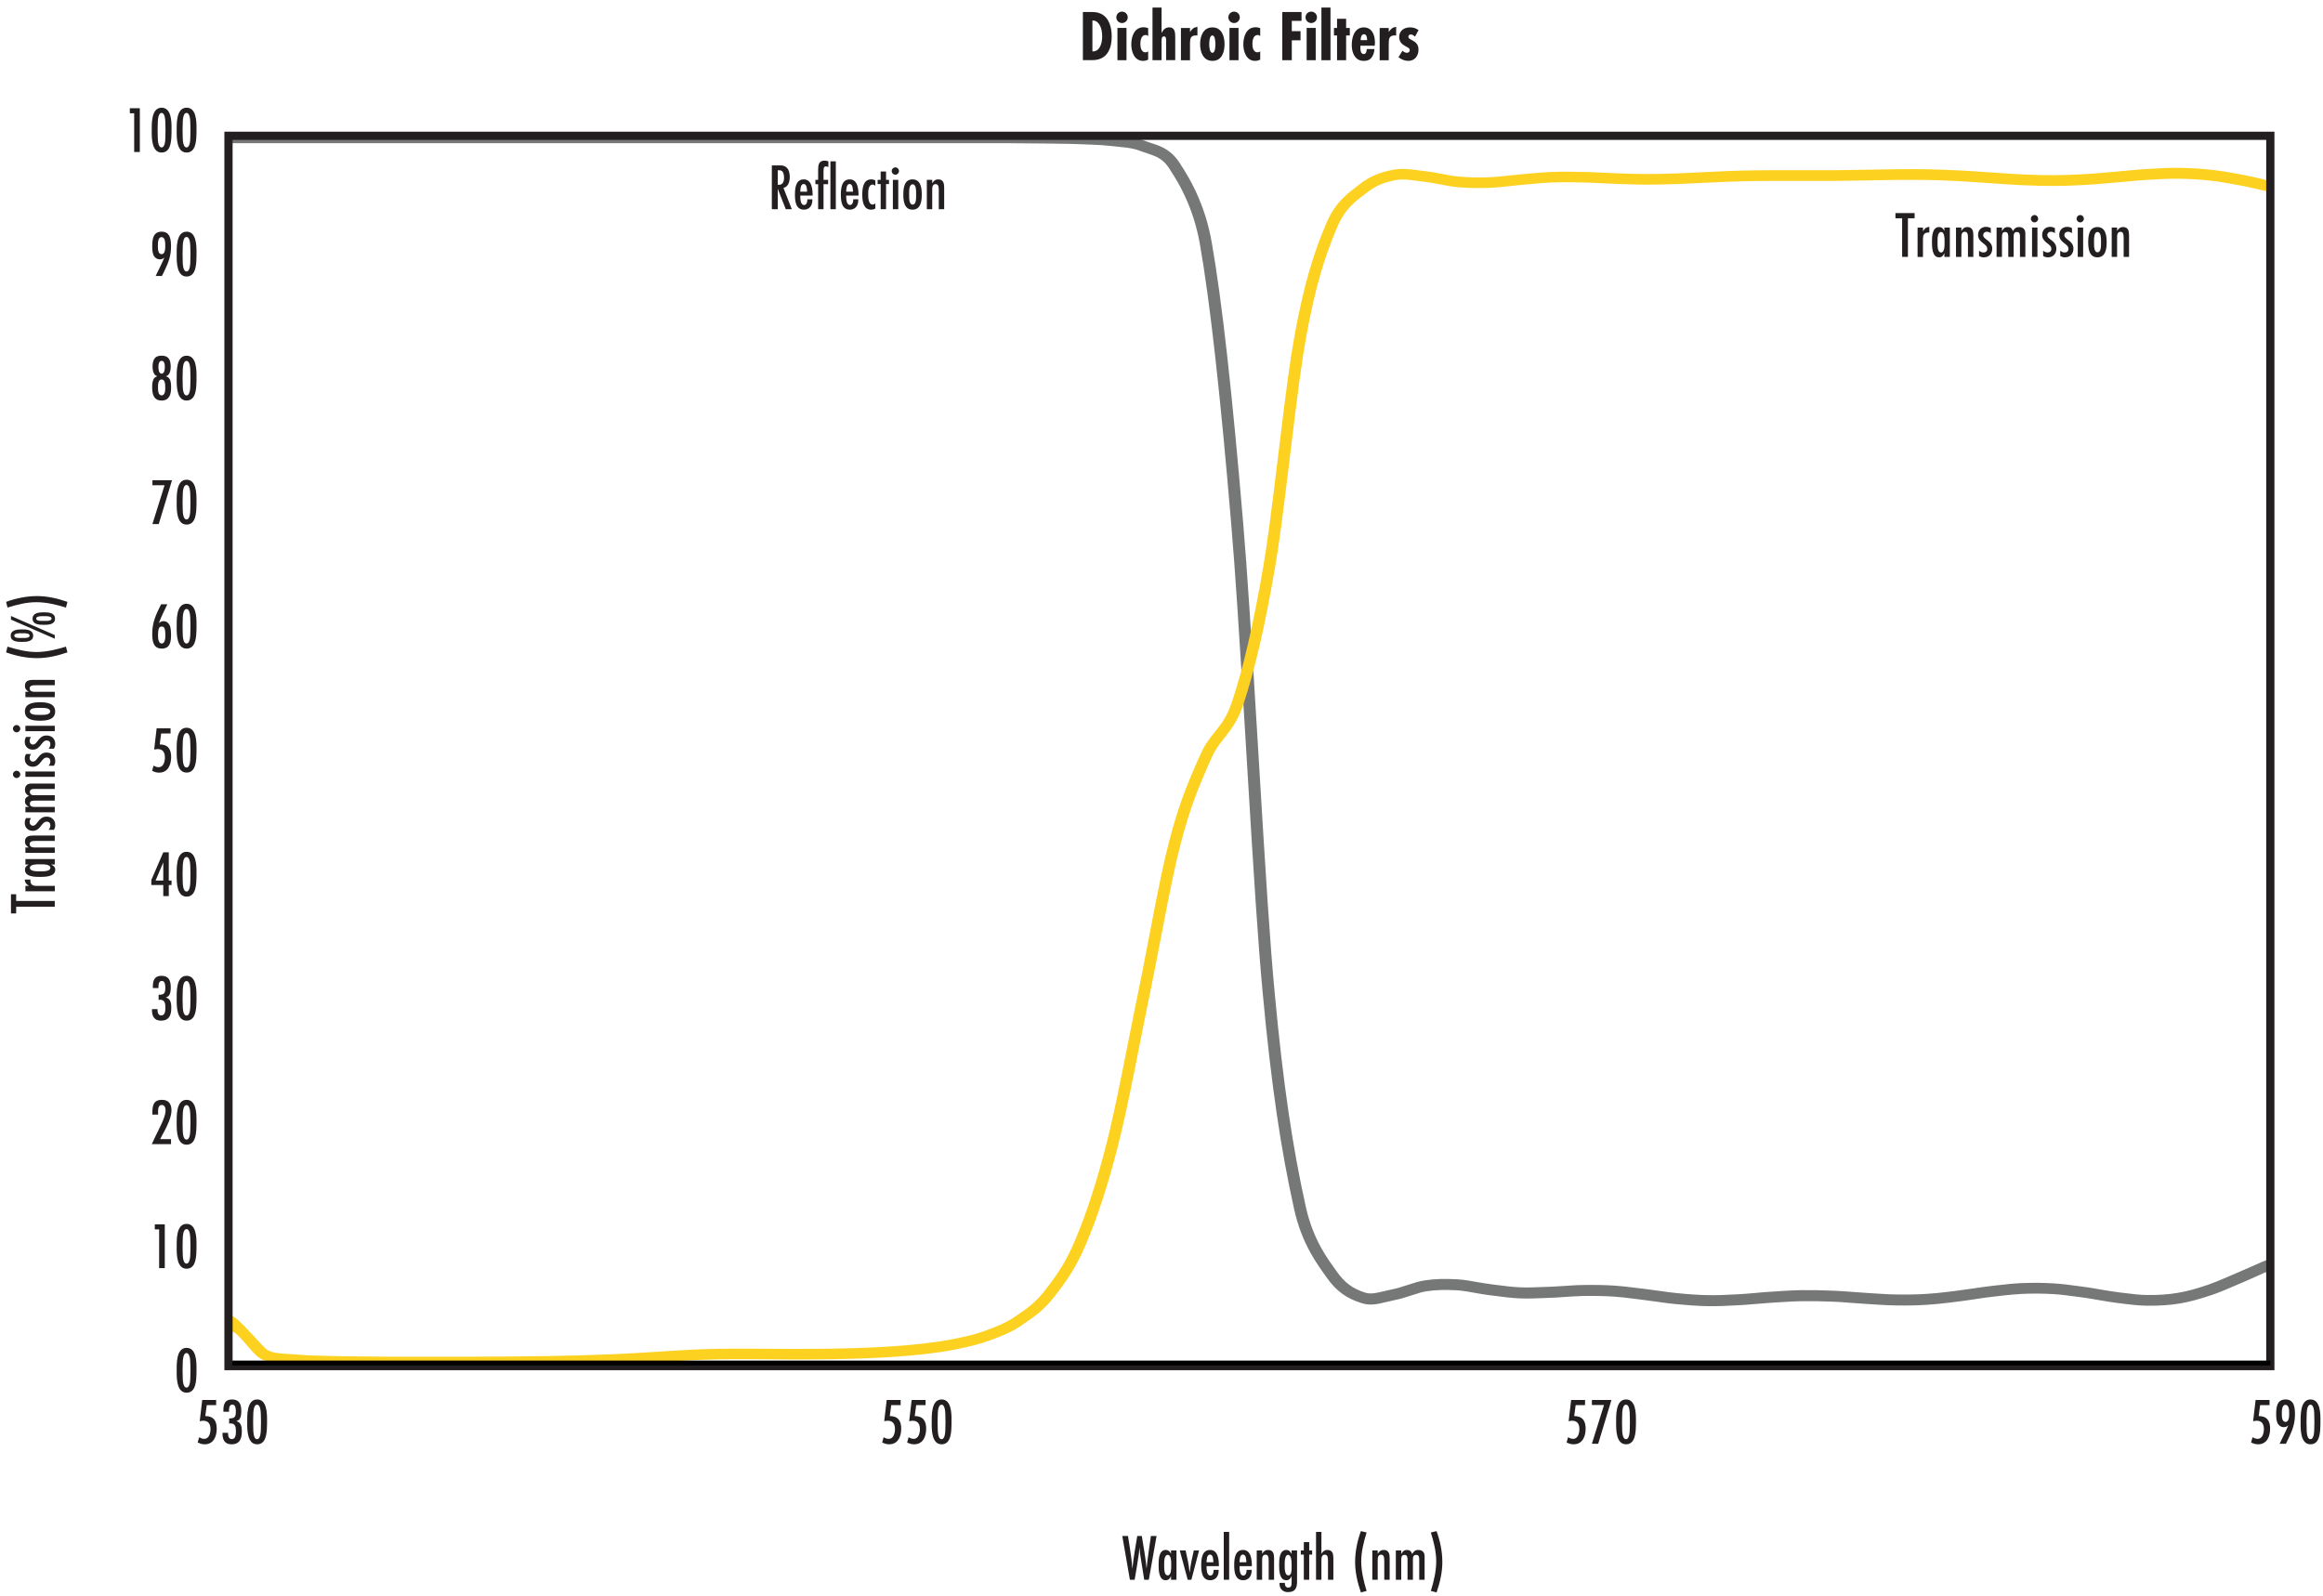 <?xml version="1.0" encoding="UTF-8"?>
<svg id="Layer_1" data-name="Layer 1" xmlns="http://www.w3.org/2000/svg" viewBox="0 0 353.7 243.09">
  <defs>
    <style>
      .cls-1 {
        stroke: #231f20;
        stroke-width: 1.25px;
      }

      .cls-1, .cls-2, .cls-3 {
        fill: none;
      }

      .cls-2, .cls-4, .cls-5, .cls-6 {
        stroke-width: 0px;
      }

      .cls-4 {
        fill: #767777;
      }

      .cls-5 {
        fill: #fcd11f;
      }

      .cls-6 {
        fill: #231f20;
      }

      .cls-3 {
        stroke: #000;
        stroke-linejoin: round;
        stroke-width: .74px;
      }
    </style>
  </defs>
  <path class="cls-4" d="M345.73,191.67c-.87.31-1.56.6-3.09,1.29-.87.39-1.25.56-1.73.76-.4.17-.71.3-1.42.61-1.66.72-2.39,1.02-3.29,1.33-1.81.62-3.25,1.01-4.63,1.24-1.43.24-2.93.34-4.6.32-1.12-.01-2.03-.11-4.09-.37-1.26-.16-1.81-.25-3.07-.47-1.13-.2-1.64-.28-2.27-.37-2.67-.37-3.63-.48-4.85-.56-1.61-.1-3.24-.11-4.88-.04-.52.02-1.06.06-1.64.11-.78.07-1.39.14-2.78.3-1.14.14-1.7.22-2.95.4-1.14.17-1.65.24-2.27.32-1.02.13-1.27.16-1.59.2-1.26.15-2.21.25-3.13.3-1.49.1-3.04.13-4.7.1-.7-.01-1.43-.04-2.34-.1-.33-.02-.59-.04-1.18-.07-.6-.04-.87-.06-1.21-.08-.54-.03-.97-.06-1.94-.14-1.42-.11-2.05-.15-2.85-.18-1.88-.08-3.38-.11-4.84-.09-.51,0-1.05.03-1.62.05-.74.03-1.33.07-2.66.16-1.16.07-1.65.11-2.74.21-1.29.11-1.86.16-2.57.2-2.37.13-3.41.17-4.71.14-1.4-.02-2.86-.12-4.7-.3-.76-.07-1.38-.16-2.78-.35-.99-.14-1.42-.2-1.98-.27-.32-.04-.57-.07-1.15-.14-1.83-.23-2.65-.32-3.68-.39-1.52-.1-3.09-.12-4.86-.09-.5,0-1.02.03-1.64.07-.3.02-.54.03-1.07.07-1.05.07-1.52.1-2.09.12-2.82.12-3.66.13-4.7.09-1.07-.05-1.94-.14-3.9-.4-1.3-.17-1.71-.24-2.64-.4-.65-.12-.95-.17-1.32-.23-.62-.1-1.16-.16-1.69-.19-1.89-.11-3.46-.07-4.99.17-.77.12-1.36.29-2.67.72-1.09.36-1.57.5-2.14.61-.35.07-.62.13-1.23.28-1.62.4-2.29.48-3.06.23-1.82-.6-3.04-1.44-4.32-3.27.04.06-.8-1.13-1.08-1.53-.47-.69-.88-1.35-1.27-2.06-1.01-1.84-1.79-3.86-2.31-6.2-1.96-8.81-3.45-18.55-4.76-32.82-.7-7.58-1.25-16.05-2.5-36.93-1.14-18.94-1.64-26.76-2.27-34.3-1.65-19.64-3.23-33.95-4.79-42.81-.5-2.86-1.34-5.44-2.45-7.8-.76-1.61-1.32-2.57-2.44-4.31-.75-1.16-1.64-1.92-2.75-2.44-.49-.23-.74-.32-1.69-.62-1.55-.58-2.38-.78-3.37-.91-.4-.05-.72-.09-1.42-.15-1.95-.21-2.88-.27-4.25-.32-1.15-.04-1.34-.05-1.59-.06-.51-.02-1.04-.04-1.61-.05-.68-.02-1.22-.02-2.43-.04-1.92-.03-2.84-.03-4.92-.05-1.83-.01-2.78-.01-4.93-.02-1.43,0-2.41,0-3.67,0q-.66,0-1.31,0c-.79,0-1.31,0-1.87,0-.8,0-1.44,0-2.89,0-1.68,0-3.04,0-5.08,0-1.43,0-2.92,0-4.78,0-1.33,0-2.39,0-4.78,0-1.33,0-2.39,0-4.78,0-1.59,0-3.19,0-4.78,0q-1.59,0-3.18,0-.8,0-1.59,0h-4.78c-1.33,0-2.39,0-4.78,0q-1.19,0-2.39,0h-7.17q-1.59,0-3.18,0h-39.81c-2.39,0-3.45,0-4.78,0h-1.59c-1.59,0-2.3,0-3.19,0h-3.18q-.8,0-1.59,0h-.27c-.05,0-.07,0-.06,0h-.27v1.65h.27c.05,0,.07,0,.06,0h.27q.8,0,1.59,0h3.18c.88,0,1.59,0,3.19,0h1.59c1.33,0,2.39,0,4.78,0h39.81q1.59,0,3.18,0h6.37q1.99,0,3.18,0c2.39,0,3.45,0,4.78,0h4.78q.8,0,1.59,0,1.59,0,3.18,0c1.59,0,3.18,0,4.78,0,2.39,0,3.45,0,4.78,0,2.39,0,3.45,0,4.78,0,1.86,0,3.34,0,4.78,0,2.03,0,3.39,0,4.78,0,1.74,0,2.38,0,3.18,0,.56,0,1.09,0,1.59,0q.94,0,1.59,0c1.26,0,2.24,0,3.18,0,2.63,0,3.58,0,4.77.02,2.7.02,3.62.02,4.77.04,1.97.03,2.51.03,3.18.05.56.01,1.08.03,1.58.05,1.25.04,1.4.05,1.59.06,1.32.05,2.21.1,3.11.21,1.71.17,2.01.2,2.37.25.84.11,1.52.27,2.16.53,1.74.59,1.96.66,2.34.84.81.38,1.45.92,2.02,1.81,1.08,1.68,1.62,2.59,2.34,4.12,1.05,2.24,1.85,4.69,2.33,7.42,1.54,8.8,3.13,23.08,4.77,42.68.63,7.52,1.14,15.34,2.27,34.27,1.25,20.9,1.81,29.38,2.51,36.98,1.32,14.34,2.82,24.14,4.79,33.01.55,2.49,1.39,4.65,2.47,6.61.42.76.85,1.46,1.35,2.19.29.42,1.14,1.62,1.09,1.55,1.5,2.15,3.05,3.22,5.24,3.93,1.24.41,2.17.31,4.15-.19.57-.14.82-.2,1.12-.26.69-.13,1.22-.29,2.39-.67,1.21-.4,1.73-.55,2.36-.65,1.37-.21,2.81-.25,4.57-.15.45.03.93.08,1.5.17.35.05.63.1,1.27.22.96.17,1.39.25,1.94.32,2.81.37,3.71.47,4.86.52,1.11.05,1.99.03,3.95-.05,1.51-.06,1.99-.09,3.07-.17.53-.04.76-.05,1.05-.07.59-.04,1.08-.06,1.55-.07,1.71-.03,3.24,0,4.69.09.98.06,1.77.15,3.56.38.58.07.84.11,1.16.15.53.06.96.12,1.94.26,1.43.2,2.06.29,2.87.36,1.88.18,3.39.28,4.86.31,1.36.02,2.43-.02,4.84-.15.74-.04,1.33-.09,2.64-.2,1.08-.09,1.56-.13,2.15-.17,1.86-.12,2.44-.16,3.17-.19.56-.03,1.07-.04,1.56-.05,1.41-.02,2.88,0,4.72.08.77.03,1.39.07,2.79.18.98.07,1.42.1,1.97.14.33.02.6.04,1.2.08.59.04.86.06,1.19.07.94.06,1.7.09,2.43.1,1.71.03,3.31,0,4.86-.11.96-.06,1.94-.16,3.24-.32.32-.04.57-.07,1.15-.14,1.1-.14,1.62-.21,2.78-.39,1.23-.19,1.77-.26,2.45-.34,1.8-.22,2.41-.28,3.16-.35.55-.05,1.06-.08,1.55-.11,1.58-.07,3.13-.06,4.67.03,1.15.07,2.09.18,4.2.47,1.11.15,1.6.23,2.71.43,1.28.22,1.86.31,2.58.41,2.71.35,3.67.45,4.89.46,1.78.02,3.4-.08,4.96-.34,1.49-.25,3.02-.67,4.93-1.32.97-.33,1.73-.64,3.44-1.38.7-.3,1.01-.44,1.4-.6.5-.21.89-.38,1.77-.78,1.49-.67,1.28-.6,2.09-.89"/>
  <rect class="cls-2" x="34.34" y="20.68" width="311.34" height="187.37"/>
  <path class="cls-5" d="M35.39,202.82c.41.08.96.59,2.1,1.94,1.16,1.37,1.66,1.88,2.4,2.27.84.45,1.71.66,2.77.74.32.03.57.04,1.13.05.63.02.9.03,1.24.07,1.06.11,1.89.14,3.76.19.55.01.79.02,1.09.03,1.14.04,2.05.05,4.1.07,2,.02,3.05.03,5.39.04,1.5,0,2.92.01,4.87.01,1.55,0,3.13,0,4.78,0,1.74,0,3.3,0,4.78-.02,1.91,0,3.36-.02,4.78-.03,2.01-.02,3.39-.03,4.78-.06,2.02-.03,3.4-.06,4.79-.1,1.82-.05,3.34-.1,4.79-.16,1.43-.06,2.9-.14,4.79-.24.67-.04,1.2-.07,2.39-.15,1.2-.08,1.73-.11,2.39-.15,2.7-.15,3.61-.2,4.76-.24,1.4-.05,2.83-.07,4.75-.08.89,0,1.61,0,3.22.01.77,0,1.11,0,1.54.01.47,0,.84,0,1.68.01.75,0,1.09,0,1.5.01.59,0,1.1,0,1.6,0,1.99,0,3.39,0,4.79-.03,1.86-.03,3.36-.06,4.8-.12,1.95-.07,3.39-.14,4.81-.24,2.03-.14,3.42-.26,4.83-.43,2.2-.26,3.47-.45,4.86-.74,2.3-.48,3.51-.78,4.92-1.29,2.41-.88,3.57-1.39,4.98-2.34,2.42-1.63,3.58-2.58,4.98-4.36,2.21-2.81,3.5-4.86,4.89-8.16,1.73-4.11,3.3-8.92,4.81-14.84.71-2.8,1.44-6.14,2.4-10.9.25-1.24.45-2.25.9-4.52.74-3.76,1.08-5.41,1.49-7.4.46-2.24.83-4.13,1.67-8.49,1.55-8.1,2.24-11.47,3.1-14.75,1.33-5.06,2.45-8.04,4.73-13.11.47-1.05.91-1.69,1.86-2.87,1.58-1.98,2.29-3.22,2.94-5.18,1.7-5.1,3.28-11.87,4.81-20.78.64-3.75,1.15-7.67,2.3-17.16,1.24-10.22,1.79-14.39,2.47-18.12,1.35-7.39,2.74-12.01,4.73-16.67.59-1.39,1.32-2.44,2.21-3.33.35-.35.71-.66,1.17-1.02.16-.12.94-.72,1.15-.88,1.28-1.02,2.57-1.54,4.36-1.88.87-.16,1.61-.12,3.32.12.58.08.83.12,1.16.15.6.07,1.09.15,2.21.37,1.27.25,1.85.35,2.58.42,1.54.15,3.15.18,4.9.12.88-.03,1.57-.09,3.11-.26.86-.1,1.24-.14,1.72-.18.36-.03.65-.06,1.31-.12,1.72-.16,2.48-.22,3.43-.26,1.35-.05,2.64-.05,4.72,0,.67.01,1.32.04,2.36.09,1.38.07,1.83.09,2.41.11,2.69.1,3.63.12,4.81.13,1.4,0,2.77-.02,4.81-.09.81-.03,1.45-.06,2.89-.13.95-.05,1.37-.07,1.9-.09,2.88-.13,3.72-.16,4.76-.19,1.4-.04,2.81-.06,4.76-.07.8,0,1.45,0,2.9,0,.93,0,1.35,0,1.87,0,2.9,0,3.73,0,4.79,0,.98,0,1.77-.02,3.54-.05.62-.01.9-.01,1.24-.02.49,0,.88-.01,1.76-.03,1.51-.03,2.18-.04,3.01-.05,2.15-.01,3.4-.01,4.75.01,1.46.03,2.99.09,4.75.18.84.04,1.52.09,3.05.19.86.06,1.24.08,1.72.12.41.03.74.05,1.49.1,1.65.11,2.39.16,3.31.2,1.96.08,3.4.12,4.83.12,1.5,0,3.07-.06,4.83-.16.96-.05,1.72-.11,3.42-.26.69-.06,1-.09,1.38-.12.46-.04.88-.08,1.6-.14,1.66-.15,2.32-.21,3.15-.26,2.23-.13,3.39-.18,4.71-.16,1.6.02,3.16.11,4.68.28,1.35.15,2.67.37,4.7.75.81.15,1.46.3,2.94.64.91.21,1.31.3,1.82.41l-.58-1.6c-.49-.11.11-.2-.79-.41-1.5-.35-2.17-.5-3.01-.66-2.08-.4-3.44-.62-4.86-.78-1.59-.17-3.21-.27-4.87-.29-1.38-.02-2.57.03-4.85.17-.86.05-1.54.11-3.06.25-.87.08-1.29.12-1.74.16-.39.03-.7.06-1.39.12-1.69.15-2.43.21-3.36.26-1.72.1-3.26.15-4.73.16-1.39,0-2.8-.03-4.73-.12-.9-.04-1.63-.08-3.26-.2-.75-.05-1.08-.07-1.5-.1-.47-.03-.85-.06-1.71-.11-1.54-.11-2.22-.15-3.08-.19-1.77-.09-3.32-.15-4.81-.18-1.37-.03-2.63-.03-4.8-.01-.85,0-1.52.02-3.04.05-.88.02-1.26.02-1.75.03-.35,0-.62,0-1.25.02-1.76.03-2.55.04-3.52.05-1.04,0-1.88,0-3.76,0-1.52,0-1.94,0-2.87,0-1.46,0-2.11,0-2.92,0-1.96.01-3.39.03-4.8.07-1.06.03-1.91.06-3.8.15-1.52.07-1.95.09-2.9.14-1.43.07-2.07.1-2.86.13-2.02.07-3.37.09-4.74.09-1.15,0-2.07-.03-4.16-.1-1.14-.04-1.59-.06-2.6-.11-1.41-.07-2.08-.1-2.78-.11-2.11-.04-3.44-.05-4.84.01-.99.04-1.77.1-3.53.26-.65.06-.94.09-1.29.12-.49.04-.89.08-1.77.18-1.49.17-2.15.23-2.96.25-1.68.06-3.2.02-4.65-.12-.65-.06-1.18-.15-2.39-.39-1.17-.23-1.7-.32-2.38-.39-.3-.03-.55-.07-1.1-.14-1.93-.27-2.81-.32-3.97-.11-2.08.39-3.65,1.02-5.19,2.25-.19.15-.96.74-1.13.87-.51.4-.92.76-1.32,1.16-1.05,1.04-1.89,2.27-2.56,3.85-2.04,4.77-3.45,9.5-4.83,17-.69,3.78-1.25,7.95-2.49,18.21-1.15,9.47-1.66,13.37-2.29,17.09-1.51,8.84-3.07,15.53-4.75,20.55-.59,1.77-1.21,2.85-2.26,4.17-1.45,1.8-1.95,2.54-2.49,3.74-2.32,5.14-3.47,8.19-4.82,13.35-.87,3.32-1.56,6.7-3.12,14.84-.83,4.35-1.2,6.24-1.66,8.47-.41,2-.75,3.65-1.49,7.42-.45,2.27-.65,3.27-.9,4.51-.95,4.73-1.68,8.06-2.38,10.82-1.49,5.86-3.04,10.59-4.74,14.63-1.33,3.15-2.54,5.08-4.67,7.79-1.26,1.61-2.3,2.46-4.58,3.99-1.25.84-2.3,1.31-4.58,2.14-1.29.47-2.43.76-4.64,1.21-1.32.27-2.55.45-4.7.71-1.37.16-2.73.28-4.73.42-1.4.1-2.82.17-4.75.24-1.43.05-2.91.09-4.76.12-1.39.02-2.78.03-4.76.03-.49,0-1,0-1.59,0-.42,0-.75,0-1.5-.01-.84,0-1.22,0-1.69-.01-.43,0-.77,0-1.54-.01-1.62-.01-2.35-.02-3.25-.01-1.94.01-3.39.03-4.81.08-1.16.04-2.09.09-4.17.21-1.3.07-1.84.11-3.04.19-1.19.08-1.71.11-2.37.15-1.88.11-3.35.18-4.76.24-1.45.06-2.96.11-4.76.16-1.38.04-2.75.06-4.77.1-1.39.02-2.76.04-4.77.06-1.41.01-2.86.02-4.77.03-1.48,0-3.03.01-4.77.02-1.64,0-3.23,0-4.77,0-1.94,0-3.37,0-4.77-.01-2.43-.01-3.47-.02-4.77-.04-2.73-.03-3.63-.05-4.76-.08-.31,0-.55-.02-1.1-.03-1.82-.04-2.62-.08-3.61-.18-.39-.04-.7-.05-1.38-.08-1.85-.11-2.46-.26-3.04-.57-.45-.24-.84-.74-1.88-1.85-2.58-2.76-3.12-3.35-4.17-3.55"/>
  <rect class="cls-2" x="34.34" y="20.68" width="311.34" height="187.37"/>
  <rect class="cls-1" x="34.79" y="20.68" width="310.89" height="187.37"/>
  <g>
    <path class="cls-6" d="M20.43,23.15v-5.9h-.66v-.77h1.52v6.67h-.86Z"/>
    <path class="cls-6" d="M25.8,22.41c-.22.51-.62.82-1.19.82-1.49,0-1.51-2.14-1.51-3.19,0-1.11-.11-3.64,1.51-3.64,1.48,0,1.51,2.07,1.51,3.12,0,.86.02,2.11-.32,2.89ZM25.18,18.85c-.01-.39-.01-1.65-.58-1.65s-.57,1.27-.58,1.65c-.02.33-.02.65-.02.98s0,.69.02,1.03c.01.39.02,1.59.58,1.59s.57-1.21.58-1.59c.02-.34.02-.69.02-1.03s0-.65-.02-.98Z"/>
    <path class="cls-6" d="M29.6,22.41c-.22.51-.62.82-1.19.82-1.49,0-1.51-2.14-1.51-3.19,0-1.11-.11-3.64,1.51-3.64,1.48,0,1.51,2.07,1.51,3.12,0,.86.02,2.11-.32,2.89ZM28.98,18.85c-.01-.39-.01-1.65-.58-1.65s-.57,1.27-.58,1.65c-.02.33-.02.65-.02.98s0,.69.02,1.03c.01.39.02,1.59.58,1.59s.57-1.21.58-1.59c.02-.34.02-.69.02-1.03s0-.65-.02-.98Z"/>
  </g>
  <g>
    <path class="cls-6" d="M2.46,137.21h5.88v.88H2.46v1.02h-.79v-2.92h.79v1.02Z"/>
    <path class="cls-6" d="M4.63,133.95s0,.1,0,.15c0,.68.41.82,1.01.82h2.71v.82H3.87v-.82h.56c-.42-.25-.63-.47-.66-.97h.86Z"/>
    <path class="cls-6" d="M8.34,131.66h-.57c.38.17.64.36.64.82,0,1.06-1.62,1.07-2.36,1.07s-2.25-.02-2.25-1.08c0-.41.23-.63.58-.81h-.51v-.83h4.47v.83ZM5.87,131.63c-.35,0-1.32.02-1.32.53s.89.54,1.25.54h.61c.36,0,1.26-.02,1.26-.54s-.97-.53-1.32-.53h-.48Z"/>
    <path class="cls-6" d="M8.34,128.07h-2.9c-.43,0-.92.02-.92.48,0,.52.55.52.93.52h2.89v.82H3.87v-.82h.52c-.37-.23-.59-.46-.59-.92,0-.77.61-.9,1.24-.9h3.3v.82Z"/>
    <path class="cls-6" d="M4.73,124.59c-.14.18-.22.4-.22.63,0,.28.21.53.5.53.73,0,.81-1.38,2.08-1.38.78,0,1.32.49,1.32,1.28,0,.31-.05.46-.21.73h-.8c.16-.21.27-.41.27-.68,0-.35-.2-.57-.56-.57-.81,0-.9,1.4-2.12,1.4-.71,0-1.22-.48-1.22-1.2,0-.28.06-.5.19-.74h.77Z"/>
    <path class="cls-6" d="M8.34,120.15h-2.94c-.36,0-.85-.03-.85.46,0,.52.46.5.85.5h2.94v.82h-2.94c-.36,0-.85-.02-.85.47s.46.49.85.49h2.94v.82H3.87v-.82h.55c-.37-.21-.62-.42-.62-.87s.2-.65.62-.8c-.4-.21-.62-.45-.62-.93,0-.63.36-.96.98-.96h3.56v.82Z"/>
    <path class="cls-6" d="M3.09,117.93c0,.31-.25.56-.56.56s-.56-.25-.56-.56.26-.55.56-.55.56.25.56.55ZM8.34,118.31H3.87v-.82h4.47v.82Z"/>
    <path class="cls-6" d="M4.73,114.83c-.14.18-.22.4-.22.63,0,.28.21.53.5.53.73,0,.81-1.38,2.08-1.38.78,0,1.32.49,1.32,1.28,0,.31-.05.46-.21.73h-.8c.16-.21.27-.41.27-.68,0-.35-.2-.57-.56-.57-.81,0-.9,1.4-2.12,1.4-.71,0-1.22-.48-1.22-1.2,0-.28.06-.5.19-.74h.77Z"/>
    <path class="cls-6" d="M4.73,112.23c-.14.18-.22.4-.22.63,0,.28.21.53.5.53.73,0,.81-1.38,2.08-1.38.78,0,1.32.49,1.32,1.28,0,.31-.05.46-.21.73h-.8c.16-.21.27-.41.27-.68,0-.35-.2-.57-.56-.57-.81,0-.9,1.4-2.12,1.4-.71,0-1.22-.48-1.22-1.2,0-.28.06-.5.19-.74h.77Z"/>
    <path class="cls-6" d="M3.09,110.97c0,.31-.25.56-.56.56s-.56-.25-.56-.56.26-.55.56-.55.56.25.56.55ZM8.34,111.35H3.87v-.82h4.47v.82Z"/>
    <path class="cls-6" d="M8.4,108.36c0,1.26-1.33,1.4-2.3,1.4s-2.31-.13-2.31-1.4,1.34-1.41,2.31-1.41,2.3.14,2.3,1.41ZM5.83,107.81c-.36,0-1.28,0-1.28.53s.91.53,1.27.53h.54c.36,0,1.28,0,1.28-.53s-.91-.53-1.27-.53h-.54Z"/>
    <path class="cls-6" d="M8.34,104.36h-2.9c-.43,0-.92.02-.92.48,0,.52.55.52.93.52h2.89v.82H3.87v-.82h.52c-.37-.23-.59-.46-.59-.92,0-.77.61-.9,1.24-.9h3.3v.82Z"/>
    <path class="cls-6" d="M10.27,99.35c-1.49.52-3.07.88-4.61.88-1.65,0-3.24-.34-4.73-.88l.21-.87c1.38.43,2.94.82,4.39.82s3.03-.36,4.51-.82l.23.87Z"/>
    <path class="cls-6" d="M5.05,96.82c0,.86-.92.94-1.68.94-.82,0-1.74-.08-1.74-.94s.91-.97,1.74-.97c.77,0,1.68.1,1.68.97ZM8.34,96.72v.55l-6.67-2.91v-.55l6.67,2.91ZM3.09,96.44c-.24,0-.92.01-.92.36s.58.36.82.36h.65c.25,0,.87,0,.87-.36s-.69-.36-.93-.36h-.49ZM8.38,94.22c0,.86-.92.94-1.68.94-.82,0-1.74-.08-1.74-.94s.91-.97,1.74-.97c.77,0,1.68.1,1.68.97ZM6.43,93.84c-.24,0-.92.01-.92.36s.58.36.82.36h.65c.25,0,.87,0,.87-.36s-.69-.36-.93-.36h-.49Z"/>
    <path class="cls-6" d="M10.04,92.53c-1.48-.46-3-.82-4.51-.82s-3.01.39-4.39.82l-.21-.87c1.49-.54,3.08-.88,4.73-.88,1.54,0,3.12.36,4.61.88l-.23.87Z"/>
  </g>
  <g>
    <path class="cls-6" d="M174.92,240.59h-.7c-.18-1.13-.37-2.25-.54-3.38-.03-.22-.07-.45-.1-.67-.04-.3-.06-.6-.09-.9-.02.31-.04.62-.08.93-.18,1.34-.42,2.68-.65,4.02h-.72l-1.16-6.67h.87c.18,1.19.38,2.37.53,3.56.06.49.09.97.14,1.46.15-1.69.47-3.35.74-5.02h.69c.27,1.65.57,3.3.73,4.97.02-.32.06-.65.1-.97.16-1.34.37-2.67.56-4h.86l-1.18,6.67Z"/>
    <path class="cls-6" d="M178.3,240.59v-.57c-.17.38-.36.64-.82.64-1.06,0-1.07-1.62-1.07-2.36s.02-2.25,1.08-2.25c.41,0,.63.23.81.58v-.51h.83v4.47h-.83ZM178.33,238.12c0-.35-.02-1.32-.53-1.32s-.54.89-.54,1.25v.61c0,.36.02,1.26.54,1.26s.53-.97.53-1.32v-.48Z"/>
    <path class="cls-6" d="M181.4,240.59h-.56l-1.21-4.47h.89c.25,1.12.52,2.23.6,3.38.07-.27.09-.55.13-.82.13-.86.34-1.71.52-2.56h.8l-1.17,4.47Z"/>
    <path class="cls-6" d="M183.71,238.52c0,.39,0,1.43.57,1.43.44,0,.51-.54.51-.87h.77c-.01.32-.03.61-.17.9-.21.44-.63.68-1.12.68-1.26,0-1.37-1.33-1.37-2.29s.11-2.32,1.35-2.32,1.34,1.54,1.34,2.47h-1.88ZM184.75,237.92c-.02-.35-.02-1.17-.52-1.17s-.5.83-.52,1.17h1.04Z"/>
    <path class="cls-6" d="M186.33,240.59v-7.29h.82v7.29h-.82Z"/>
    <path class="cls-6" d="M188.73,238.52c0,.39,0,1.43.57,1.43.44,0,.51-.54.51-.87h.77c0,.32-.03.61-.17.9-.21.44-.63.68-1.12.68-1.26,0-1.37-1.33-1.37-2.29s.11-2.32,1.35-2.32,1.34,1.54,1.34,2.47h-1.88ZM189.77,237.92c-.02-.35-.02-1.17-.52-1.17s-.5.83-.52,1.17h1.04Z"/>
    <path class="cls-6" d="M193.17,240.59v-2.9c-.01-.43-.02-.92-.48-.92-.52,0-.52.55-.52.93v2.89h-.82v-4.47h.82v.52c.23-.37.46-.59.92-.59.77,0,.9.61.9,1.24v3.3h-.82Z"/>
    <path class="cls-6" d="M197.49,240.89c0,1.01-.31,1.58-1.4,1.58-.76,0-1.27-.5-1.27-1.26,0-.05.01-.1.01-.15h.8c0,.37.09.72.53.72.48,0,.5-.41.5-.78v-.96c-.16.37-.38.62-.81.62-1.07,0-1.09-1.54-1.09-2.29s0-2.32,1.09-2.32c.43,0,.62.26.81.61v-.54h.83v4.77ZM196.12,236.8c-.57,0-.51,1.32-.51,1.71s0,1.41.56,1.41c.45,0,.47-.61.49-.94,0-.23,0-.45,0-.68,0-.38,0-1.5-.55-1.5Z"/>
    <path class="cls-6" d="M199.34,236.76v3.83h-.82v-3.83h-.46v-.64h.46v-1.27h.82v1.27h.45v.64h-.45Z"/>
    <path class="cls-6" d="M202.2,240.59v-2.98c-.01-.35-.02-.84-.48-.84-.52,0-.52.55-.52.93v2.89h-.82v-7.29h.82v3.34c.23-.37.46-.59.92-.59.77,0,.9.61.9,1.24v3.3h-.82Z"/>
    <path class="cls-6" d="M207.21,242.52c-.52-1.49-.88-3.07-.88-4.61,0-1.65.34-3.24.88-4.73l.87.21c-.43,1.38-.82,2.94-.82,4.39s.36,3.03.82,4.51l-.87.23Z"/>
    <path class="cls-6" d="M210.77,240.59v-2.9c-.01-.43-.02-.92-.48-.92-.52,0-.52.55-.52.93v2.89h-.82v-4.47h.82v.52c.23-.37.46-.59.92-.59.77,0,.9.61.9,1.24v3.3h-.82Z"/>
    <path class="cls-6" d="M216.09,240.59v-2.94c0-.36.03-.85-.46-.85-.52,0-.5.46-.5.85v2.94h-.82v-2.94c0-.36.02-.85-.47-.85s-.49.46-.49.85v2.94h-.82v-4.47h.82v.55c.21-.37.42-.62.87-.62s.65.2.8.62c.21-.4.45-.62.93-.62.63,0,.96.36.96.98v3.56h-.82Z"/>
    <path class="cls-6" d="M217.86,242.29c.46-1.48.82-3,.82-4.51s-.39-3.01-.82-4.39l.87-.21c.54,1.49.88,3.08.88,4.73,0,1.54-.36,3.12-.88,4.61l-.87-.23Z"/>
  </g>
  <g>
    <path class="cls-6" d="M119.64,31.86l-1.22-3.11v3.11h-.9v-6.67h1.19c.36,0,.67.02.97.25.45.34.57.96.57,1.49,0,.65-.18,1.51-.96,1.69l1.27,3.24h-.92ZM118.42,28.15c.23,0,.47,0,.65-.16.25-.21.31-.59.31-.9,0-.27-.04-.64-.18-.88-.15-.25-.37-.28-.63-.28h-.15v2.22Z"/>
    <path class="cls-6" d="M121.85,29.79c0,.39,0,1.43.57,1.43.44,0,.51-.54.51-.87h.77c-.01.32-.03.61-.17.9-.21.44-.63.68-1.12.68-1.26,0-1.37-1.33-1.37-2.29s.11-2.32,1.35-2.32,1.34,1.54,1.34,2.47h-1.88ZM122.89,29.19c-.02-.35-.02-1.17-.52-1.17s-.5.83-.52,1.17h1.04Z"/>
    <path class="cls-6" d="M126.13,25.45c-.11-.06-.22-.11-.35-.11-.35,0-.37.27-.38.55,0,.11-.01.22-.01.33v1.17h.7v.66h-.7v3.81h-.82v-3.81h-.42v-.66h.42v-1.54c0-.73.1-1.39,1-1.39.22,0,.36.04.56.12v.87ZM126.44,31.86v-7.29h.82v7.29h-.82Z"/>
    <path class="cls-6" d="M128.84,29.79c0,.39,0,1.43.57,1.43.44,0,.51-.54.51-.87h.77c-.01.32-.03.61-.17.9-.21.44-.63.68-1.12.68-1.26,0-1.37-1.33-1.37-2.29s.11-2.32,1.35-2.32,1.34,1.54,1.34,2.47h-1.88ZM129.88,29.19c-.02-.35-.02-1.17-.52-1.17s-.5.83-.52,1.17h1.04Z"/>
    <path class="cls-6" d="M133.28,31.75c-.24.14-.39.18-.66.18-1.19,0-1.33-1.38-1.33-2.28s.11-2.33,1.35-2.33c.26,0,.41.04.64.16v.84c-.11-.14-.23-.21-.41-.21-.67,0-.68,1.01-.68,1.48s.02,1.56.67,1.56c.17,0,.29-.06.42-.17v.77Z"/>
    <path class="cls-6" d="M134.91,28.03v3.83h-.82v-3.83h-.46v-.64h.46v-1.27h.82v1.27h.45v.64h-.45Z"/>
    <path class="cls-6" d="M136.33,26.61c-.31,0-.56-.25-.56-.56s.25-.56.56-.56.55.26.55.56-.25.56-.55.56ZM135.95,31.86v-4.47h.82v4.47h-.82Z"/>
    <path class="cls-6" d="M138.94,31.93c-1.26,0-1.4-1.33-1.4-2.3s.13-2.31,1.4-2.31,1.41,1.34,1.41,2.31-.14,2.3-1.41,2.3ZM139.49,29.35c0-.36,0-1.28-.53-1.28s-.53.91-.53,1.27v.54c0,.36,0,1.28.53,1.28s.53-.91.53-1.27v-.54Z"/>
    <path class="cls-6" d="M142.94,31.86v-2.9c-.01-.43-.02-.92-.48-.92-.52,0-.52.55-.52.93v2.89h-.82v-4.47h.82v.52c.23-.37.46-.59.92-.59.77,0,.9.61.9,1.24v3.3h-.82Z"/>
  </g>
  <g>
    <path class="cls-6" d="M290.5,33.24v5.88h-.88v-5.88h-1.02v-.79h2.92v.79h-1.02Z"/>
    <path class="cls-6" d="M293.76,35.41s-.1,0-.15,0c-.68,0-.82.41-.82,1.01v2.71h-.82v-4.47h.82v.56c.25-.42.47-.63.97-.66v.86Z"/>
    <path class="cls-6" d="M296.05,39.12v-.57c-.17.38-.36.64-.82.64-1.06,0-1.07-1.62-1.07-2.36s.02-2.25,1.08-2.25c.41,0,.63.23.81.58v-.51h.83v4.47h-.83ZM296.08,36.65c0-.35-.02-1.32-.53-1.32s-.54.89-.54,1.25v.61c0,.36.02,1.26.54,1.26s.53-.97.53-1.32v-.48Z"/>
    <path class="cls-6" d="M299.64,39.12v-2.9c0-.43-.02-.92-.48-.92-.52,0-.52.55-.52.93v2.89h-.82v-4.47h.82v.52c.23-.37.46-.59.92-.59.77,0,.9.61.9,1.24v3.3h-.82Z"/>
    <path class="cls-6" d="M303.12,35.51c-.18-.14-.4-.22-.63-.22-.28,0-.53.21-.53.5,0,.73,1.38.81,1.38,2.08,0,.78-.49,1.32-1.28,1.32-.31,0-.46-.05-.73-.21v-.8c.21.16.41.27.68.27.35,0,.57-.2.57-.56,0-.81-1.4-.9-1.4-2.12,0-.71.48-1.22,1.2-1.22.28,0,.5.06.74.19v.77Z"/>
    <path class="cls-6" d="M307.56,39.12v-2.94c0-.36.03-.85-.46-.85-.52,0-.5.46-.5.85v2.94h-.82v-2.94c0-.36.02-.85-.47-.85s-.49.46-.49.85v2.94h-.82v-4.47h.82v.55c.21-.37.42-.62.87-.62s.65.2.8.62c.21-.4.45-.62.93-.62.63,0,.96.36.96.98v3.56h-.82Z"/>
    <path class="cls-6" d="M309.78,33.87c-.31,0-.56-.25-.56-.56s.25-.56.56-.56.55.26.55.56-.25.56-.55.56ZM309.4,39.12v-4.47h.82v4.47h-.82Z"/>
    <path class="cls-6" d="M312.88,35.51c-.18-.14-.4-.22-.63-.22-.28,0-.53.21-.53.5,0,.73,1.38.81,1.38,2.08,0,.78-.49,1.32-1.28,1.32-.31,0-.46-.05-.73-.21v-.8c.21.16.41.27.68.27.35,0,.57-.2.57-.56,0-.81-1.4-.9-1.4-2.12,0-.71.48-1.22,1.2-1.22.28,0,.5.06.74.19v.77Z"/>
    <path class="cls-6" d="M315.48,35.51c-.18-.14-.4-.22-.63-.22-.28,0-.53.21-.53.5,0,.73,1.38.81,1.38,2.08,0,.78-.49,1.32-1.28,1.32-.31,0-.46-.05-.73-.21v-.8c.21.16.41.27.68.27.35,0,.57-.2.57-.56,0-.81-1.4-.9-1.4-2.12,0-.71.48-1.22,1.2-1.22.28,0,.5.06.74.19v.77Z"/>
    <path class="cls-6" d="M316.74,33.87c-.31,0-.56-.25-.56-.56s.25-.56.56-.56.55.26.55.56-.25.56-.55.56ZM316.36,39.12v-4.47h.82v4.47h-.82Z"/>
    <path class="cls-6" d="M319.35,39.19c-1.26,0-1.4-1.33-1.4-2.3s.13-2.31,1.4-2.31,1.41,1.34,1.41,2.31-.14,2.3-1.41,2.3ZM319.9,36.61c0-.36-.01-1.28-.53-1.28s-.53.91-.53,1.27v.54c0,.36,0,1.28.53,1.28s.53-.91.53-1.27v-.54Z"/>
    <path class="cls-6" d="M323.35,39.12v-2.9c-.01-.43-.02-.92-.48-.92-.52,0-.52.55-.52.93v2.89h-.82v-4.47h.82v.52c.23-.37.46-.59.92-.59.77,0,.9.61.9,1.24v3.3h-.82Z"/>
  </g>
  <g>
    <path class="cls-6" d="M166.11,1.83c.54,0,.99.02,1.48.25,1.31.59,1.68,2.15,1.68,3.45,0,1.98-.75,3.63-2.97,3.63h-1.42V1.83h1.22ZM166.38,7.83c1.16.01,1.44-1.39,1.44-2.3,0-.73-.17-1.67-.75-2.16-.23-.2-.44-.24-.74-.25v4.71h.04Z"/>
    <path class="cls-6" d="M170.84,3.51c-.48,0-.87-.39-.87-.87s.38-.87.87-.87.87.39.87.87-.39.87-.87.87ZM170.14,9.17v-4.92h1.38v4.92h-1.38Z"/>
    <path class="cls-6" d="M174.82,9.09c-.28.12-.48.18-.78.18-1.32,0-1.79-1.39-1.79-2.5,0-1.2.45-2.62,1.88-2.62.26,0,.45.04.69.14v1.21c-.11-.11-.23-.17-.39-.17-.66,0-.8.83-.8,1.33s.11,1.31.78,1.31c.14,0,.29-.06.41-.14v1.25Z"/>
    <path class="cls-6" d="M177.56,9.17v-3.01c0-.22-.01-.62-.33-.62-.4,0-.37.51-.37.78v2.85h-1.38V1.15h1.38v3.87c.24-.47.59-.86,1.17-.86.85,0,.91.79.91,1.45v3.55h-1.38Z"/>
    <path class="cls-6" d="M182.32,5.41c-.07-.01-.13-.02-.2-.02-.83,0-.93.46-.93,1.18v2.61h-1.38v-4.92h1.38v.6c.31-.45.57-.69,1.13-.78v1.33Z"/>
    <path class="cls-6" d="M184.6,9.27c-1.41,0-1.87-1.36-1.87-2.55s.46-2.55,1.87-2.55,1.85,1.33,1.85,2.55-.4,2.55-1.85,2.55ZM184.6,5.4c-.45,0-.48,1-.48,1.32s.03,1.32.48,1.32.46-1.02.46-1.32-.03-1.32-.46-1.32Z"/>
    <path class="cls-6" d="M187.9,3.51c-.48,0-.87-.39-.87-.87s.38-.87.87-.87.87.39.87.87-.39.87-.87.87ZM187.2,9.17v-4.92h1.38v4.92h-1.38Z"/>
    <path class="cls-6" d="M191.88,9.09c-.28.12-.48.18-.78.18-1.32,0-1.79-1.39-1.79-2.5,0-1.2.45-2.62,1.88-2.62.26,0,.45.04.69.14v1.21c-.11-.11-.23-.17-.39-.17-.66,0-.8.83-.8,1.33s.11,1.31.78,1.31c.14,0,.29-.06.41-.14v1.25Z"/>
    <path class="cls-6" d="M196.69,3.18v1.56h1.33v1.4h-1.33v3.03h-1.45V1.83h2.93v1.35h-1.47Z"/>
    <path class="cls-6" d="M199.65,3.51c-.48,0-.87-.39-.87-.87s.38-.87.87-.87.87.39.87.87-.39.87-.87.87ZM198.95,9.17v-4.92h1.38v4.92h-1.38Z"/>
    <path class="cls-6" d="M201.2,9.17V1.15h1.38v8.02h-1.38Z"/>
    <path class="cls-6" d="M204.96,5.4v3.77h-1.38v-3.77h-.47v-1.14h.47v-1.4h1.38v1.4h.56v1.14h-.56Z"/>
    <path class="cls-6" d="M209.27,7.47c-.01.52-.22,1.09-.53,1.41-.34.34-.71.39-1.07.39-.41,0-.8-.07-1.18-.44-.37-.37-.67-1.01-.67-1.99,0-.85.21-1.72.71-2.22.33-.33.71-.45,1.12-.45.5,0,.83.18,1.06.4.46.44.64,1.24.64,1.91,0,.15-.01.32-.03.48h-2.18c-.01.08-.01.18-.01.27,0,.32.04.7.2.87.08.09.18.13.29.13s.21-.03.28-.09c.15-.13.2-.52.21-.67h1.17ZM208.16,6.11c0-.29-.07-.67-.22-.8-.08-.07-.18-.1-.25-.1-.12,0-.23.05-.31.13-.14.15-.21.53-.21.77h.99Z"/>
    <path class="cls-6" d="M212.59,5.41c-.07-.01-.13-.02-.2-.02-.83,0-.94.46-.94,1.18v2.61h-1.38v-4.92h1.38v.6c.31-.45.57-.69,1.13-.78v1.33Z"/>
    <path class="cls-6" d="M215.44,5.58c-.19-.18-.37-.33-.65-.33-.21,0-.35.14-.35.35,0,.59,1.54.47,1.54,1.96,0,.94-.56,1.71-1.55,1.71-.57,0-1.06-.22-1.5-.56l.61-.98c.2.17.41.31.67.31.24,0,.44-.15.44-.41,0-.62-1.61-.53-1.61-2.01,0-.95.76-1.45,1.64-1.45.52,0,.89.12,1.31.42l-.55,1Z"/>
  </g>
  <g>
    <path class="cls-6" d="M23.7,42.03c.44-.93.93-1.84,1.32-2.8-.22.18-.39.27-.68.27-.37,0-.68-.18-.88-.49-.26-.41-.28-1.02-.28-1.49,0-1.03.1-2.24,1.43-2.24s1.43,1.25,1.43,2.28c0,1.37-.37,2.37-.95,3.58-.14.3-.28.6-.43.89h-.96ZM24.6,36.11c-.58,0-.56.97-.56,1.37s.01,1.23.56,1.23c.58,0,.56-.92.56-1.32s0-1.28-.56-1.28Z"/>
    <path class="cls-6" d="M29.6,41.29c-.22.51-.62.82-1.19.82-1.49,0-1.51-2.14-1.51-3.19,0-1.11-.11-3.64,1.51-3.64,1.48,0,1.51,2.07,1.51,3.12,0,.86.02,2.11-.32,2.89ZM28.98,37.74c-.01-.39-.01-1.65-.58-1.65s-.57,1.27-.58,1.65c-.02.33-.02.65-.02.98s0,.69.02,1.03c.01.39.02,1.59.58,1.59s.57-1.21.58-1.59c.02-.34.02-.69.02-1.03s0-.65-.02-.98Z"/>
  </g>
  <g>
    <path class="cls-6" d="M24.61,61c-1.25,0-1.44-1.04-1.44-2.06,0-.42.03-.94.28-1.3.14-.19.29-.27.51-.34-.25-.1-.39-.19-.52-.43-.17-.31-.21-.71-.21-1.06,0-.45.07-.95.38-1.3.27-.3.67-.34,1.05-.34,1.06,0,1.33.72,1.33,1.65,0,.35-.04.74-.21,1.05-.13.24-.27.33-.51.43.22.08.36.15.5.34.28.38.28.96.28,1.41,0,.99-.26,1.95-1.44,1.95ZM24.61,57.79c-.57,0-.55.89-.55,1.28s.02,1.14.55,1.14c.57,0,.55-.85.55-1.25s-.01-1.17-.55-1.17ZM24.61,54.95c-.44,0-.49.61-.49.93s.05,1.03.49,1.03.49-.7.49-1.03-.05-.93-.49-.93Z"/>
    <path class="cls-6" d="M29.6,60.18c-.22.51-.62.82-1.19.82-1.49,0-1.51-2.14-1.51-3.19,0-1.11-.11-3.64,1.51-3.64,1.48,0,1.51,2.07,1.51,3.12,0,.86.02,2.11-.32,2.89ZM28.98,56.62c-.01-.39-.01-1.65-.58-1.65s-.57,1.27-.58,1.65c-.02.33-.02.65-.02.98s0,.69.02,1.03c.01.39.02,1.59.58,1.59s.57-1.21.58-1.59c.02-.34.02-.69.02-1.03s0-.65-.02-.98Z"/>
  </g>
  <g>
    <path class="cls-6" d="M24.17,79.81h-.96l1.85-5.91h-1.85v-.76h2.98l-2.02,6.67Z"/>
    <path class="cls-6" d="M29.6,79.07c-.22.51-.62.82-1.19.82-1.49,0-1.51-2.14-1.51-3.19,0-1.11-.11-3.64,1.51-3.64,1.48,0,1.51,2.07,1.51,3.12,0,.86.02,2.11-.32,2.89ZM28.98,75.51c-.01-.39-.01-1.65-.58-1.65s-.57,1.27-.58,1.65c-.02.33-.02.65-.02.98s0,.69.02,1.03c.01.39.02,1.59.58,1.59s.57-1.21.58-1.59c.02-.34.02-.69.02-1.03s0-.65-.02-.98Z"/>
  </g>
  <g>
    <path class="cls-6" d="M25.48,92.03c-.2.44-.41.86-.62,1.29-.25.52-.47,1.05-.68,1.58.23-.19.41-.3.72-.3.41,0,.74.24.92.6.21.42.22,1.06.22,1.53,0,1.02-.15,2.05-1.41,2.05-1.34,0-1.45-1.24-1.45-2.28,0-1.74.59-2.96,1.35-4.47h.95ZM25.06,95.72c-.09-.21-.21-.3-.44-.3s-.35.09-.43.3c-.1.26-.13.69-.13.97,0,.38.01,1.31.56,1.31s.56-.91.56-1.29c0-.27-.02-.74-.12-.99Z"/>
    <path class="cls-6" d="M29.6,97.96c-.22.51-.62.82-1.19.82-1.49,0-1.51-2.14-1.51-3.19,0-1.11-.11-3.64,1.51-3.64,1.48,0,1.51,2.07,1.51,3.12,0,.86.02,2.11-.32,2.89ZM28.98,94.4c-.01-.39-.01-1.65-.58-1.65s-.57,1.27-.58,1.65c-.02.33-.02.65-.02.98s0,.69.02,1.03c.01.39.02,1.59.58,1.59s.57-1.21.58-1.59c.02-.34.02-.69.02-1.03s0-.65-.02-.98Z"/>
  </g>
  <g>
    <path class="cls-6" d="M24.32,113.37c1.25,0,1.74.73,1.74,1.91s-.47,2.39-1.84,2.39c-.41,0-.69-.11-1.06-.28l.22-.79c.26.14.48.24.78.24.75,0,.95-.89.95-1.48,0-.74-.29-1.28-1.1-1.28-.18,0-.36.03-.54.08l.38-3.24h2.12v.78h-1.43l-.22,1.67Z"/>
    <path class="cls-6" d="M29.6,116.84c-.22.51-.62.82-1.19.82-1.49,0-1.51-2.14-1.51-3.19,0-1.11-.11-3.64,1.51-3.64,1.48,0,1.51,2.07,1.51,3.12,0,.86.02,2.11-.32,2.89ZM28.98,113.29c-.01-.39-.01-1.65-.58-1.65s-.57,1.27-.58,1.65c-.02.33-.02.65-.02.98s0,.69.02,1.03c.01.39.02,1.59.58,1.59s.57-1.21.58-1.59c.02-.34.02-.69.02-1.03s0-.65-.02-.98Z"/>
  </g>
  <g>
    <path class="cls-6" d="M25.7,134.78v1.69h-.84v-1.69h-1.82v-.76l1.82-4.22h.84v4.3h.42v.68h-.42ZM24.86,131.34l-1.17,2.76h1.17v-2.76Z"/>
    <path class="cls-6" d="M29.6,135.73c-.22.51-.62.82-1.19.82-1.49,0-1.51-2.14-1.51-3.19,0-1.11-.11-3.64,1.51-3.64,1.48,0,1.51,2.07,1.51,3.12,0,.86.02,2.11-.32,2.89ZM28.98,132.17c-.01-.39-.01-1.65-.58-1.65s-.57,1.27-.58,1.65c-.02.33-.02.65-.02.98s0,.69.02,1.03c.01.39.02,1.59.58,1.59s.57-1.21.58-1.59c.02-.34.02-.69.02-1.03s0-.65-.02-.98Z"/>
  </g>
  <g>
    <path class="cls-6" d="M23.27,150.32c0-.95.21-1.71,1.32-1.71s1.41.74,1.41,1.74c0,.39-.02.88-.24,1.21-.13.19-.3.28-.5.36.27.09.46.19.61.44.19.33.21.76.21,1.13,0,1.11-.32,1.95-1.58,1.95-.99,0-1.36-.67-1.36-1.58,0-.06,0-.11.01-.17h.84c0,.07,0,.14,0,.21,0,.35.15.75.56.75.63,0,.63-.8.63-1.25,0-.58-.09-1.14-.8-1.14-.08,0-.15,0-.23.02v-.78c.9,0,1.02-.26,1.02-1.11,0-.36-.04-1-.53-1-.54,0-.51.71-.51,1.09h-.85v-.16Z"/>
    <path class="cls-6" d="M29.6,154.62c-.22.51-.62.82-1.19.82-1.49,0-1.51-2.14-1.51-3.19,0-1.11-.11-3.64,1.51-3.64,1.48,0,1.51,2.07,1.51,3.12,0,.86.02,2.11-.32,2.89ZM28.98,151.06c-.01-.39-.01-1.65-.58-1.65s-.57,1.27-.58,1.65c-.02.33-.02.65-.02.98s0,.69.02,1.03c.01.39.02,1.59.58,1.59s.57-1.21.58-1.59c.02-.34.02-.69.02-1.03s0-.65-.02-.98Z"/>
  </g>
  <g>
    <path class="cls-6" d="M23.2,169.49c0-1.09.15-1.99,1.46-1.99,1.05,0,1.45.66,1.45,1.63s-.63,2.31-1.1,3.18c-.21.39-.43.77-.62,1.17h1.65v.77h-2.93c.29-.67.62-1.31.94-1.97.36-.74.75-1.49,1-2.28.09-.29.16-.59.16-.9,0-.37-.13-.82-.58-.82-.68,0-.56,1.04-.55,1.47h-.88v-.26Z"/>
    <path class="cls-6" d="M29.6,173.51c-.22.51-.62.82-1.19.82-1.49,0-1.51-2.14-1.51-3.19,0-1.11-.11-3.64,1.51-3.64,1.48,0,1.51,2.07,1.51,3.12,0,.86.02,2.11-.32,2.89ZM28.98,169.95c-.01-.39-.01-1.65-.58-1.65s-.57,1.27-.58,1.65c-.02.33-.02.65-.02.98s0,.69.02,1.03c.01.39.02,1.59.58,1.59s.57-1.21.58-1.59c.02-.34.02-.69.02-1.03s0-.65-.02-.98Z"/>
  </g>
  <g>
    <path class="cls-6" d="M24.23,193.13v-5.9h-.66v-.77h1.52v6.67h-.86Z"/>
    <path class="cls-6" d="M29.6,192.4c-.22.51-.62.82-1.19.82-1.49,0-1.51-2.14-1.51-3.19,0-1.11-.11-3.64,1.51-3.64,1.48,0,1.51,2.07,1.51,3.12,0,.86.02,2.11-.32,2.89ZM28.98,188.84c-.01-.39-.01-1.65-.58-1.65s-.57,1.27-.58,1.65c-.02.33-.02.65-.02.98s0,.69.02,1.03c.01.39.02,1.59.58,1.59s.57-1.21.58-1.59c.02-.34.02-.69.02-1.03s0-.65-.02-.98Z"/>
  </g>
  <path class="cls-6" d="M29.6,211.28c-.22.51-.62.82-1.19.82-1.49,0-1.51-2.14-1.51-3.19,0-1.11-.11-3.64,1.51-3.64,1.48,0,1.51,2.07,1.51,3.12,0,.86.02,2.11-.32,2.89ZM28.98,207.72c-.01-.39-.01-1.65-.58-1.65s-.57,1.27-.58,1.65c-.02.33-.02.65-.02.98s0,.69.02,1.03c.01.39.02,1.59.58,1.59s.57-1.21.58-1.59c.02-.34.02-.69.02-1.03s0-.65-.02-.98Z"/>
  <g>
    <path class="cls-6" d="M31.26,215.66c1.25,0,1.74.73,1.74,1.91s-.47,2.39-1.84,2.39c-.41,0-.69-.11-1.06-.28l.22-.79c.26.14.48.24.78.24.75,0,.95-.89.95-1.48,0-.74-.29-1.28-1.1-1.28-.18,0-.36.03-.54.08l.38-3.24h2.12v.78h-1.43l-.22,1.67Z"/>
    <path class="cls-6" d="M34.01,214.84c0-.95.21-1.71,1.32-1.71s1.41.74,1.41,1.74c0,.39-.02.88-.24,1.21-.13.19-.3.28-.5.36.27.09.46.19.61.44.19.33.21.76.21,1.13,0,1.11-.32,1.95-1.58,1.95-.99,0-1.36-.67-1.36-1.58,0-.06,0-.11.01-.17h.84c0,.07,0,.14,0,.21,0,.35.15.75.56.75.63,0,.63-.8.63-1.25,0-.58-.09-1.14-.8-1.14-.08,0-.15,0-.23.02v-.78c.9,0,1.02-.26,1.02-1.11,0-.36-.04-1-.53-1-.54,0-.51.71-.51,1.09h-.85v-.16Z"/>
    <path class="cls-6" d="M40.34,219.14c-.22.51-.62.82-1.19.82-1.49,0-1.51-2.14-1.51-3.19,0-1.11-.11-3.64,1.51-3.64,1.48,0,1.51,2.07,1.51,3.12,0,.86.02,2.11-.32,2.89ZM39.72,215.58c-.01-.39-.01-1.65-.58-1.65s-.57,1.27-.58,1.65c-.02.33-.02.65-.02.98s0,.69.02,1.03c.01.39.02,1.59.58,1.59s.57-1.21.58-1.59c.02-.34.02-.69.02-1.03s0-.65-.02-.98Z"/>
  </g>
  <g>
    <path class="cls-6" d="M135.48,215.66c1.25,0,1.74.73,1.74,1.91s-.47,2.39-1.84,2.39c-.41,0-.69-.11-1.06-.28l.22-.79c.26.14.48.24.78.24.75,0,.95-.89.95-1.48,0-.74-.29-1.28-1.1-1.28-.18,0-.36.03-.54.08l.38-3.24h2.12v.78h-1.43l-.22,1.67Z"/>
    <path class="cls-6" d="M139.28,215.66c1.25,0,1.74.73,1.74,1.91s-.47,2.39-1.84,2.39c-.41,0-.69-.11-1.06-.28l.22-.79c.26.14.48.24.78.24.75,0,.95-.89.95-1.48,0-.74-.29-1.28-1.1-1.28-.18,0-.36.03-.54.08l.38-3.24h2.12v.78h-1.43l-.22,1.67Z"/>
    <path class="cls-6" d="M144.56,219.14c-.22.51-.62.82-1.19.82-1.49,0-1.51-2.14-1.51-3.19,0-1.11-.11-3.64,1.51-3.64,1.48,0,1.51,2.07,1.51,3.12,0,.86.02,2.11-.32,2.89ZM143.94,215.58c-.01-.39-.01-1.65-.58-1.65s-.57,1.27-.58,1.65c-.02.33-.02.65-.02.98s0,.69.02,1.03c.01.39.02,1.59.58,1.59s.57-1.21.58-1.59c.02-.34.02-.69.02-1.03s0-.65-.02-.98Z"/>
  </g>
  <g>
    <path class="cls-6" d="M239.69,215.66c1.25,0,1.74.73,1.74,1.91s-.47,2.39-1.84,2.39c-.41,0-.69-.11-1.06-.28l.22-.79c.26.14.48.24.78.24.75,0,.95-.89.95-1.48,0-.74-.29-1.28-1.1-1.28-.18,0-.36.03-.54.08l.38-3.24h2.12v.78h-1.43l-.22,1.67Z"/>
    <path class="cls-6" d="M243.34,219.88h-.96l1.85-5.91h-1.85v-.76h2.98l-2.02,6.67Z"/>
    <path class="cls-6" d="M248.77,219.14c-.22.51-.62.82-1.19.82-1.49,0-1.51-2.14-1.51-3.19,0-1.11-.11-3.64,1.51-3.64,1.48,0,1.51,2.07,1.51,3.12,0,.86.02,2.11-.32,2.89ZM248.15,215.58c0-.39,0-1.65-.58-1.65s-.57,1.27-.58,1.65c-.02.33-.02.65-.02.98s0,.69.02,1.03c0,.39.02,1.59.58,1.59s.57-1.21.58-1.59c.02-.34.02-.69.02-1.03s0-.65-.02-.98Z"/>
  </g>
  <g>
    <path class="cls-6" d="M343.91,215.66c1.25,0,1.74.73,1.74,1.91s-.47,2.39-1.84,2.39c-.41,0-.69-.11-1.06-.28l.22-.79c.26.14.48.24.78.24.75,0,.95-.89.95-1.48,0-.74-.29-1.28-1.1-1.28-.18,0-.36.03-.54.08l.38-3.24h2.12v.78h-1.43l-.22,1.67Z"/>
    <path class="cls-6" d="M347.09,219.88c.44-.93.93-1.84,1.32-2.8-.22.18-.39.27-.68.27-.37,0-.68-.18-.88-.49-.26-.41-.28-1.02-.28-1.49,0-1.03.1-2.24,1.43-2.24s1.43,1.25,1.43,2.28c0,1.37-.37,2.37-.95,3.58-.14.3-.28.6-.43.89h-.96ZM347.99,213.95c-.58,0-.56.97-.56,1.37s.01,1.23.56,1.23c.58,0,.56-.92.56-1.32s0-1.28-.56-1.28Z"/>
    <path class="cls-6" d="M352.99,219.14c-.22.51-.62.82-1.19.82-1.49,0-1.51-2.14-1.51-3.19,0-1.11-.11-3.64,1.51-3.64,1.48,0,1.51,2.07,1.51,3.12,0,.86.02,2.11-.32,2.89ZM352.37,215.58c0-.39,0-1.65-.58-1.65s-.57,1.27-.58,1.65c-.02.33-.02.65-.02.98s0,.69.02,1.03c0,.39.02,1.59.58,1.59s.57-1.21.58-1.59c.02-.34.02-.69.02-1.03s0-.65-.02-.98Z"/>
  </g>
  <line class="cls-3" x1="35.38" y1="207.58" x2="345.68" y2="207.58"/>
</svg>